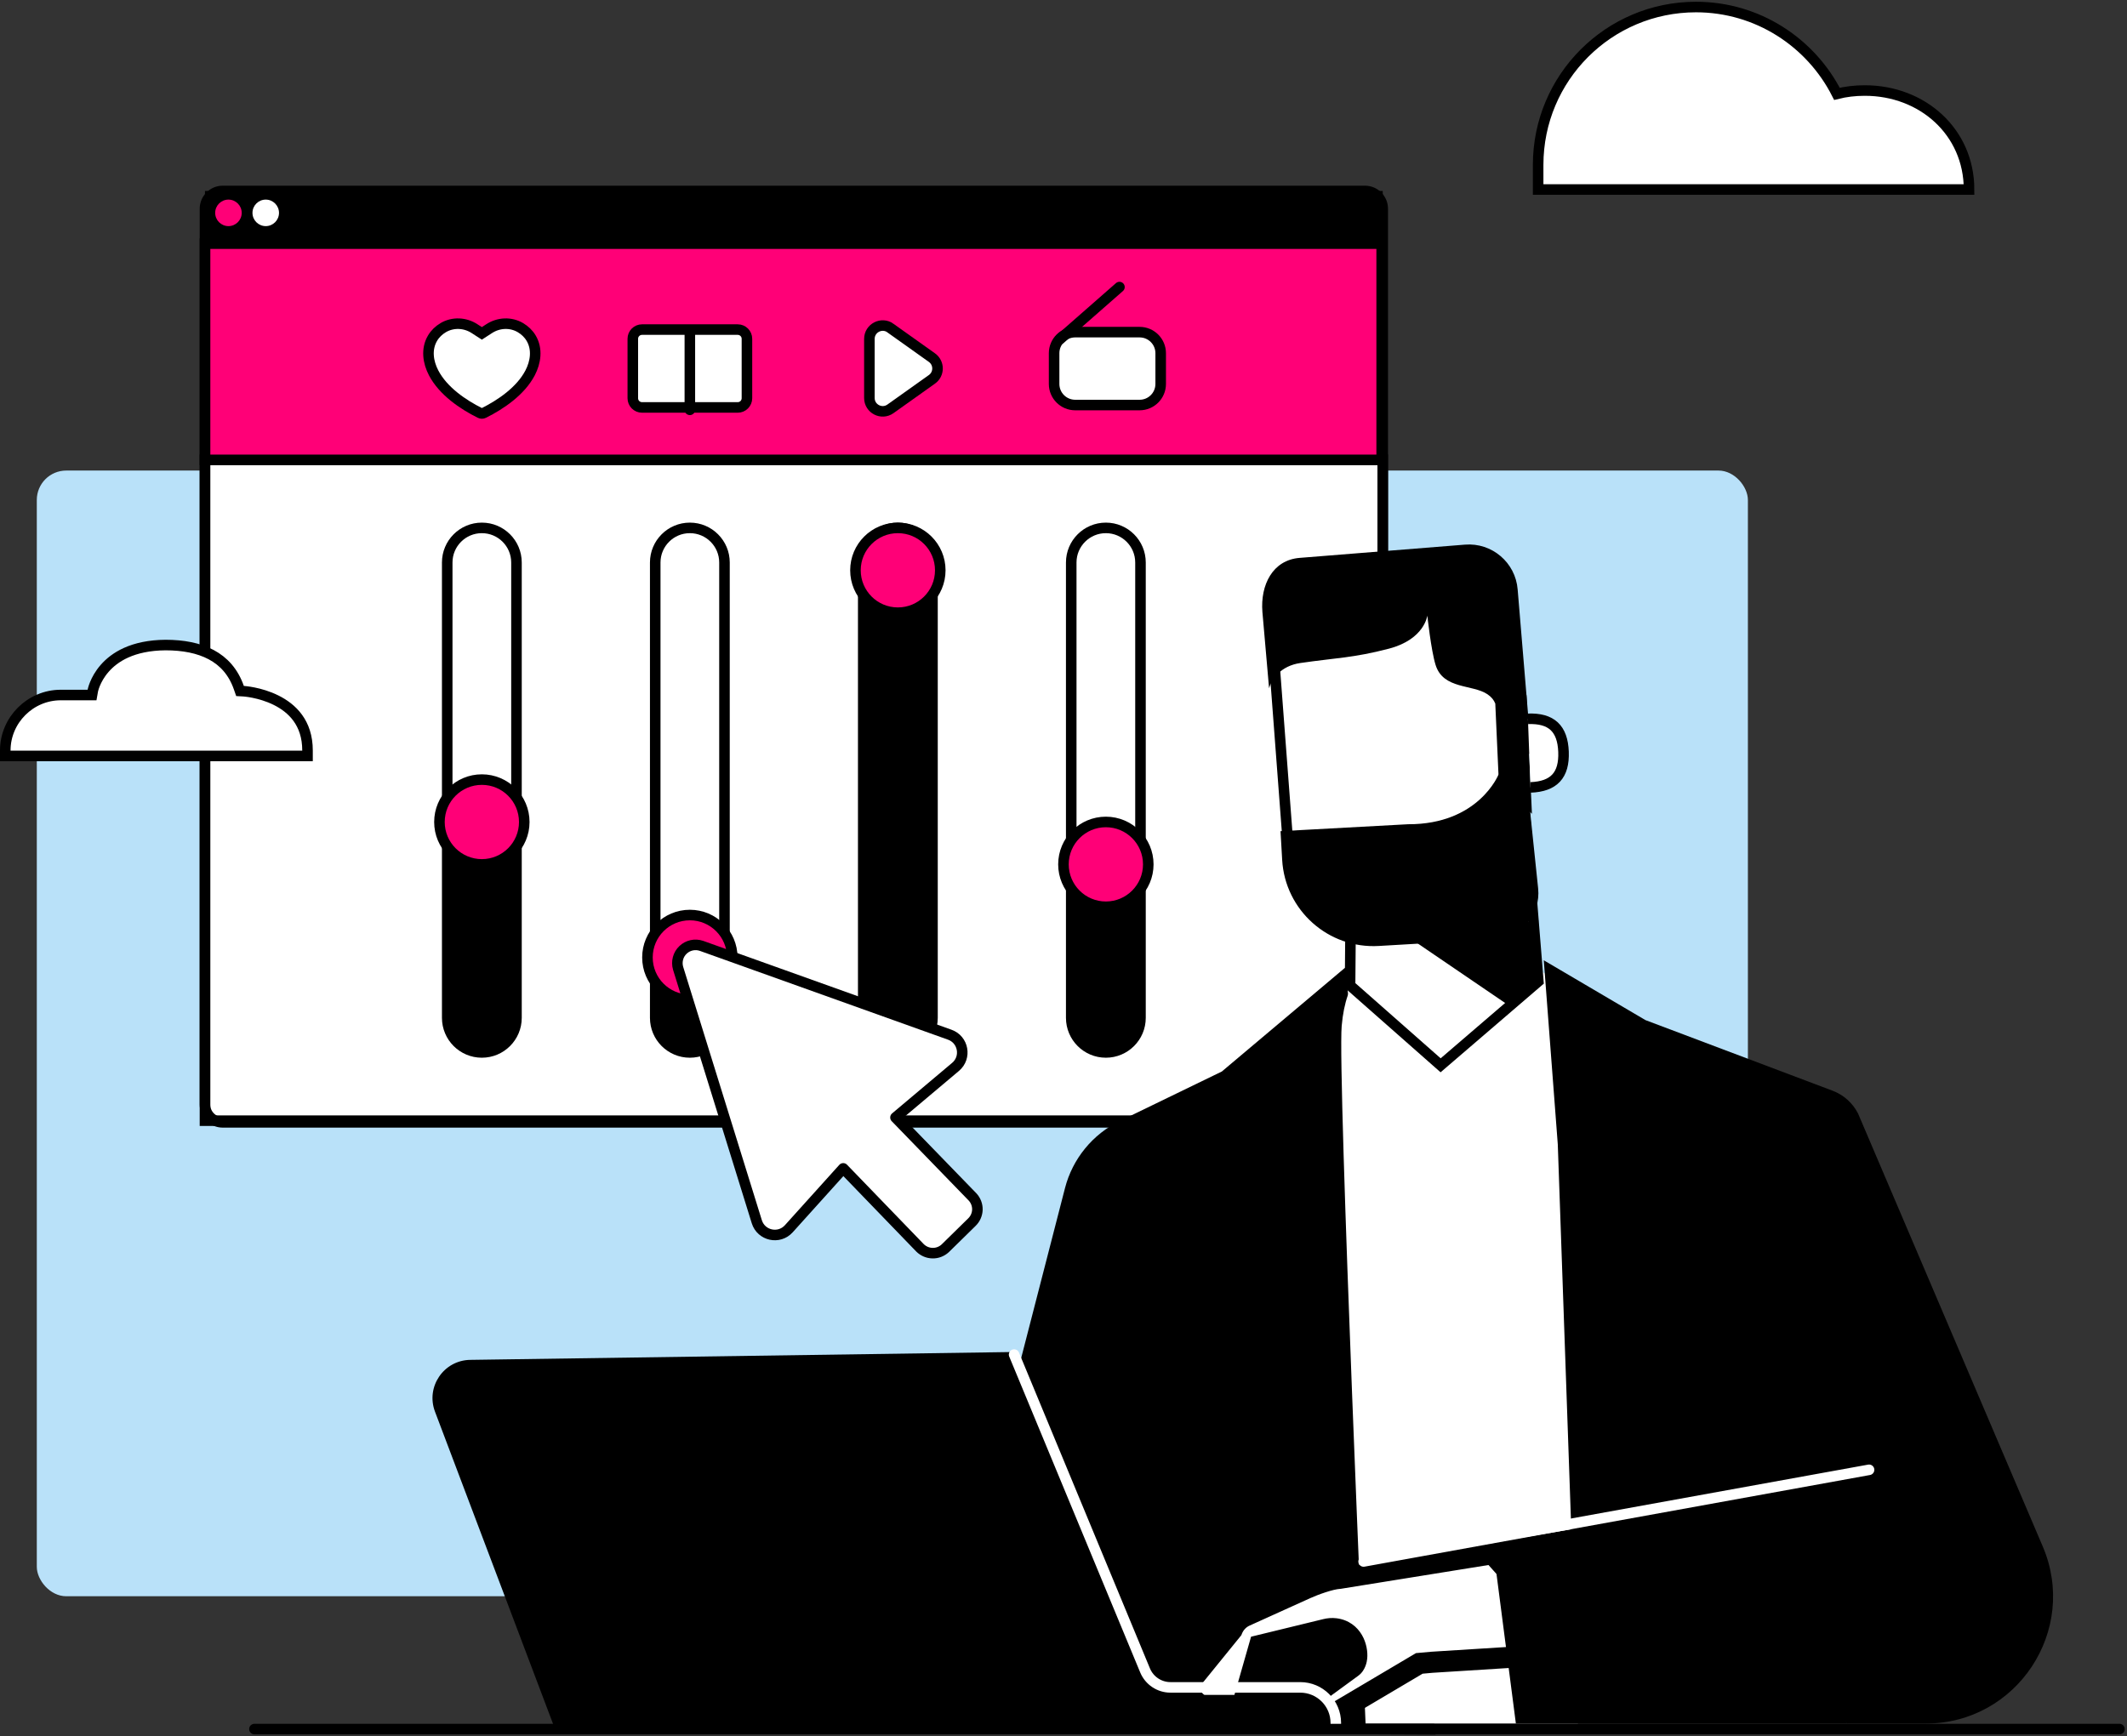 <svg width="605" height="494" viewBox="0 0 605 494" fill="none" xmlns="http://www.w3.org/2000/svg">
<rect x="0" y="0" width="605" height="494" fill="#333333" stroke="none"/>
<path d="M393.304 54.333H58.304V69.319H393.304V54.333Z" fill="black"/>
<path d="M64.978 64.335C67.061 64.335 68.75 62.646 68.75 60.563C68.75 58.48 67.061 56.791 64.978 56.791C62.895 56.791 61.206 58.48 61.206 60.563C61.206 62.646 62.895 64.335 64.978 64.335Z" fill="#FF0077"/>
<path d="M75.586 64.335C77.669 64.335 79.358 62.646 79.358 60.563C79.358 58.48 77.669 56.791 75.586 56.791C73.503 56.791 71.814 58.48 71.814 60.563C71.814 62.646 73.503 64.335 75.586 64.335Z" fill="white"/>
<rect x="10.467" y="133.88" width="486.701" height="320.281" rx="8.373" fill="#B9E1F9"/>
<path d="M393.302 130.79H58.302V318.853H393.302V130.79Z" fill="white" stroke="black" stroke-width="3" stroke-miterlimit="10"/>
<path d="M392.999 69.32H58.302V130.841H392.999V69.32Z" fill="#FF0077" stroke="black" stroke-width="3"/>
<path d="M388.246 54.333H63.358C60.566 54.333 58.302 56.597 58.302 59.389V314.272C58.302 317.065 60.566 319.328 63.358 319.328H388.246C391.039 319.328 393.302 317.065 393.302 314.272V59.389C393.302 56.597 391.039 54.333 388.246 54.333Z" stroke="black" stroke-width="3"/>
<path d="M382.575 275.341L347.527 304.868L318.576 318.914C310.8 322.685 305.077 329.683 302.923 338.046L263.011 492.88L408.32 493.517L382.565 275.341H382.575Z" fill="black"/>
<path d="M424.511 271.165C428.262 271.165 439.911 277.201 439.911 277.201C439.911 277.201 442.732 287.192 443.097 297.85C443.845 319.763 448.82 490.372 448.82 490.372H388.421C388.421 490.372 380.422 305.667 381.626 291.914C382.829 278.162 388.724 273.126 397.572 271.154C406.41 269.183 424.521 271.154 424.521 271.154L424.511 271.165Z" fill="white"/>
<mask id="path-10-outside-1_212_1560" maskUnits="userSpaceOnUse" x="333.61" y="438.052" width="111" height="53" fill="black">
<rect fill="white" x="333.61" y="438.052" width="111" height="53"/>
<path d="M343.341 483.026C342.158 484.26 340.196 484.411 338.841 483.309C337.416 482.146 337.193 480.053 338.356 478.627L350.46 463.712C351.148 461.983 352.462 460.557 354.191 459.779L371.412 451.982C373.738 450.92 378.399 449.212 380.958 449.07L424.52 442.052L432.539 451.001L439.971 470.892L407.279 472.944L403.7 473.268L379.967 487.324C378.288 488.224 376.155 487.769 374.992 486.181C373.728 484.442 374.102 482.015 375.841 480.741L384.598 474.34C385.549 473.642 385.852 472.196 385.903 471.61C386.165 468.819 384.709 464.005 379.765 463.399C378.865 463.287 377.944 463.368 377.065 463.591L358.256 468.171L353.453 484.978C352.917 486.858 351.572 488.112 349.611 487.708C347.558 487.283 346.314 485.503 346.719 483.441"/>
</mask>
<path d="M343.341 483.026C342.158 484.26 340.196 484.411 338.841 483.309C337.416 482.146 337.193 480.053 338.356 478.627L350.46 463.712C351.148 461.983 352.462 460.557 354.191 459.779L371.412 451.982C373.738 450.92 378.399 449.212 380.958 449.07L424.52 442.052L432.539 451.001L439.971 470.892L407.279 472.944L403.7 473.268L379.967 487.324C378.288 488.224 376.155 487.769 374.992 486.181C373.728 484.442 374.102 482.015 375.841 480.741L384.598 474.34C385.549 473.642 385.852 472.196 385.903 471.61C386.165 468.819 384.709 464.005 379.765 463.399C378.865 463.287 377.944 463.368 377.065 463.591L358.256 468.171L353.453 484.978C352.917 486.858 351.572 488.112 349.611 487.708C347.558 487.283 346.314 485.503 346.719 483.441" fill="white"/>
<path d="M338.841 483.309L336.945 485.634L336.948 485.636L338.841 483.309ZM338.356 478.627L340.681 480.523L340.685 480.518L338.356 478.627ZM350.46 463.712L352.79 465.603L353.078 465.247L353.248 464.821L350.46 463.712ZM354.191 459.779L355.423 462.514L355.429 462.512L354.191 459.779ZM371.412 451.982L372.649 454.715L372.658 454.711L371.412 451.982ZM380.958 449.07L381.124 452.065L381.28 452.057L381.435 452.032L380.958 449.07ZM424.52 442.052L426.755 440.05L425.661 438.83L424.043 439.09L424.52 442.052ZM432.539 451.001L435.349 449.951L435.151 449.421L434.773 448.999L432.539 451.001ZM439.971 470.892L440.159 473.886L444.198 473.632L442.782 469.842L439.971 470.892ZM407.279 472.944L407.091 469.95L407.05 469.953L407.009 469.957L407.279 472.944ZM403.7 473.268L403.43 470.28L402.754 470.341L402.171 470.687L403.7 473.268ZM379.967 487.324L381.384 489.968L381.441 489.937L381.496 489.905L379.967 487.324ZM374.992 486.181L372.565 487.945L372.572 487.954L374.992 486.181ZM375.841 480.741L374.071 478.319L374.068 478.321L375.841 480.741ZM384.598 474.34L386.368 476.762L386.373 476.758L384.598 474.34ZM385.903 471.61L382.916 471.328L382.915 471.34L382.914 471.352L385.903 471.61ZM379.765 463.399L379.397 466.376L379.399 466.376L379.765 463.399ZM377.065 463.591L377.775 466.506L377.787 466.502L377.8 466.499L377.065 463.591ZM358.256 468.171L357.546 465.257L355.851 465.67L355.372 467.347L358.256 468.171ZM353.453 484.978L350.569 484.153L350.568 484.155L353.453 484.978ZM349.611 487.708L349.003 490.646L349.005 490.646L349.611 487.708ZM341.176 480.95C341.121 481.007 341.044 481.044 340.954 481.05C340.869 481.056 340.797 481.033 340.734 480.982L336.948 485.636C339.538 487.743 343.263 487.442 345.506 485.102L341.176 480.95ZM340.738 480.984C340.583 480.858 340.575 480.653 340.681 480.523L336.031 476.731C333.811 479.454 334.248 483.434 336.945 485.634L340.738 480.984ZM340.685 480.518L352.79 465.603L348.131 461.822L336.027 476.737L340.685 480.518ZM353.248 464.821C353.66 463.784 354.435 462.959 355.423 462.514L352.96 457.043C350.49 458.155 348.635 460.182 347.672 462.604L353.248 464.821ZM355.429 462.512L372.649 454.715L370.175 449.249L352.954 457.046L355.429 462.512ZM372.658 454.711C373.712 454.23 375.352 453.578 377.026 453.034C378.767 452.467 380.259 452.113 381.124 452.065L380.792 446.075C379.099 446.168 376.98 446.739 375.17 447.328C373.291 447.939 371.438 448.673 370.166 449.253L372.658 454.711ZM381.435 452.032L424.997 445.014L424.043 439.09L380.481 446.108L381.435 452.032ZM422.286 444.054L430.305 453.003L434.773 448.999L426.755 440.05L422.286 444.054ZM429.729 452.051L437.161 471.942L442.782 469.842L435.349 449.951L429.729 452.051ZM439.783 467.898L407.091 469.95L407.467 475.938L440.159 473.886L439.783 467.898ZM407.009 469.957L403.43 470.28L403.97 476.256L407.549 475.932L407.009 469.957ZM402.171 470.687L378.438 484.742L381.496 489.905L405.228 475.849L402.171 470.687ZM378.549 484.68C378.178 484.879 377.685 484.78 377.412 484.408L372.572 487.954C374.625 490.757 378.398 491.569 381.384 489.968L378.549 484.68ZM377.419 484.417C377.123 484.011 377.211 483.456 377.614 483.161L374.068 478.321C370.993 480.574 370.332 484.872 372.565 487.945L377.419 484.417ZM377.611 483.163L386.368 476.762L382.828 471.918L374.071 478.319L377.611 483.163ZM386.373 476.758C387.497 475.934 388.082 474.803 388.388 474.011C388.704 473.189 388.846 472.4 388.891 471.867L382.914 471.352C382.914 471.351 382.913 471.356 382.912 471.367C382.911 471.377 382.909 471.391 382.906 471.409C382.901 471.444 382.893 471.489 382.881 471.541C382.858 471.647 382.826 471.757 382.788 471.855C382.749 471.956 382.717 472.012 382.704 472.03C382.693 472.048 382.725 471.994 382.823 471.921L386.373 476.758ZM388.889 471.891C389.075 469.925 388.669 467.389 387.378 465.174C386.023 462.85 383.657 460.854 380.13 460.421L379.399 466.376C380.817 466.55 381.651 467.264 382.195 468.196C382.802 469.238 382.994 470.503 382.916 471.328L388.889 471.891ZM380.133 460.421C378.813 460.258 377.517 460.382 376.329 460.682L377.8 466.499C378.372 466.355 378.916 466.317 379.397 466.376L380.133 460.421ZM376.355 460.676L357.546 465.257L358.966 471.086L377.775 466.506L376.355 460.676ZM355.372 467.347L350.569 484.153L356.338 485.802L361.141 468.996L355.372 467.347ZM350.568 484.155C350.499 484.396 350.419 484.567 350.35 484.678C350.283 484.788 350.237 484.822 350.239 484.82C350.247 484.814 350.28 484.795 350.32 484.786C350.359 484.778 350.334 484.794 350.216 484.77L349.005 490.646C350.797 491.016 352.521 490.634 353.894 489.579C355.188 488.585 355.947 487.172 356.338 485.8L350.568 484.155ZM350.218 484.77C349.901 484.704 349.769 484.568 349.719 484.495C349.675 484.43 349.609 484.293 349.663 484.018L343.775 482.863C343.039 486.613 345.413 489.903 349.003 490.646L350.218 484.77Z" fill="black" mask="url(#path-10-outside-1_212_1560)"/>
<path d="M433.106 224.023L437.565 279.224L409.767 303.098L384.012 280.387L384.255 250.516L416.563 219.149L433.106 224.023Z" fill="white" stroke="black" stroke-width="3" stroke-miterlimit="10"/>
<path d="M386.702 253.378L380.999 249.383L415.127 216.236L433.642 232.618" fill="#FF0077"/>
<path d="M416.845 171.167L372.443 174.727C365.213 175.303 360.44 189.308 361.017 196.538L363.939 232.941C365.324 250.203 380.442 263.075 397.703 261.69L423.934 259.587C431.164 259.01 436.553 252.68 435.977 245.44L430.992 183.201C430.415 175.971 424.085 170.581 416.845 171.157V171.167Z" fill="white"/>
<path d="M369.633 158.729L416.694 154.958C424.359 154.341 431.074 160.054 431.68 167.719L435.563 214.295C434.977 214.457 434.35 214.699 433.723 214.993C433.774 214.79 433.834 214.598 433.865 214.376C434.047 213.162 433.733 211.898 433.066 210.877C433.925 209.461 434.036 207.611 433.329 206.104C433.339 204.547 432.611 203.03 430.811 202.14C429.658 201.574 428.495 201.048 427.292 200.603C426.948 200.472 426.614 200.411 426.281 200.381C425.967 200.27 425.644 200.209 425.31 200.179C424.936 199.218 424.268 198.328 423.105 197.539C418.838 194.647 410.516 196.205 408.332 189.177C407.058 185.091 405.986 175.131 405.986 175.131C405.986 175.131 405.238 181.886 395.065 184.555C384.892 187.215 379.806 187.185 369.856 188.641C364.395 189.44 361.716 193.1 360.977 195.82L360.836 194.263L359.076 174.11C358.459 166.445 361.978 159.346 369.643 158.729H369.633Z" fill="black"/>
<path d="M400.514 234.509C420.566 234.59 426.229 220.382 426.229 220.382C426.886 220.281 427.462 219.351 428.099 219.149C428.312 219.25 426.441 219.644 426.673 219.725C429.161 220.635 431.224 219.331 432.265 217.399C432.862 216.894 433.317 216.237 433.61 215.428L437.503 252.761C438.272 260.133 432.781 266.675 425.389 267.201L392.192 269.143C377.833 269.982 365.516 259.01 364.697 244.641L364.232 236.481L371.725 236.076L400.524 234.509H400.514Z" fill="black"/>
<path d="M288.15 384.672L328.597 482.222H374.354C377.722 482.222 380.452 484.952 380.452 488.32V491.333H332.369H322.834H157.634L123.729 401.64C121.059 394.582 126.206 387.008 133.76 386.907L288.15 384.672Z" fill="black"/>
<path d="M525.649 490.383H431.173L424.509 438.913L452.61 434.14" fill="black"/>
<path d="M366.72 244.803L361.725 178.731" stroke="black" stroke-width="3" stroke-miterlimit="10"/>
<path d="M379.955 491.333V490.201C379.955 484.609 375.425 480.089 369.843 480.089H332.924C329.769 480.089 326.918 478.187 325.704 475.265L288.452 385.4" stroke="white" stroke-width="3" stroke-miterlimit="10" stroke-linecap="round"/>
<path d="M425.317 200.189L426.298 221.96L435.742 231.546L434.195 197.772L425.317 200.189Z" fill="black"/>
<path d="M434.602 204.517C441.266 204.264 444.471 207.247 444.724 213.911C444.977 220.575 441.994 223.78 435.33 224.033" fill="white"/>
<path d="M434.602 204.517C441.266 204.264 444.471 207.247 444.724 213.911C444.977 220.575 441.994 223.78 435.33 224.033" stroke="black" stroke-width="3"/>
<path d="M525.648 490.383H547.753C573.7 490.383 591.214 463.869 581.042 440.005L528.49 316.79C526.963 313.817 524.394 311.512 521.26 310.329L468.03 290.236L439.11 273.218L443.094 325.608L447.392 448.297" fill="black"/>
<path d="M400.887 266.816L428.513 285.635L437.563 279.224V261.801L400.887 266.816Z" fill="black"/>
<path d="M72.369 491.95H602.854" stroke="black" stroke-width="3" stroke-miterlimit="10" stroke-linecap="round"/>
<path d="M387.858 444.267L531.631 418.188" stroke="white" stroke-width="3" stroke-miterlimit="10" stroke-linecap="round"/>
<path fill-rule="evenodd" clip-rule="evenodd" d="M134.963 93.497C132.283 91.758 128.815 91.596 126.064 93.224C124.821 93.962 123.769 94.963 123.031 96.217C121.19 99.322 121.736 103.043 123.354 106.117C126.054 111.254 131.626 115.066 136.561 117.523C136.874 117.685 137.248 117.685 137.562 117.523C142.496 115.066 148.068 111.254 150.768 106.117C152.376 103.043 152.922 99.322 151.081 96.217C150.343 94.963 149.281 93.962 148.038 93.224C145.287 91.596 141.829 91.758 139.149 93.497L137.056 94.852L134.963 93.497Z" fill="white" stroke="black" stroke-width="3" stroke-miterlimit="10"/>
<path d="M324.148 94.498H305.826C302.514 94.498 299.829 97.183 299.829 100.495V109.242C299.829 112.553 302.514 115.238 305.826 115.238H324.148C327.46 115.238 330.145 112.553 330.145 109.242V100.495C330.145 97.183 327.46 94.498 324.148 94.498Z" fill="white" stroke="black" stroke-width="3"/>
<path d="M301.487 96.521L318.414 81.676" stroke="black" stroke-width="3" stroke-miterlimit="10" stroke-linecap="round"/>
<path d="M182.611 93.774H209.842C211.281 93.774 212.458 94.945 212.458 96.389V113.307C212.458 114.746 211.287 115.922 209.842 115.922H182.611C181.172 115.922 179.995 114.751 179.995 113.307V96.389C179.995 94.95 181.166 93.774 182.611 93.774Z" fill="white" stroke="black" stroke-width="3"/>
<path d="M196.221 94.084V116.603" stroke="black" stroke-width="3" stroke-miterlimit="10" stroke-linecap="round"/>
<path d="M253.284 93.356L265.074 101.749C267.198 103.265 267.198 106.42 265.074 107.927L253.284 116.32C250.776 118.11 247.287 116.32 247.287 113.226V96.43C247.287 93.345 250.776 91.546 253.284 93.335V93.356Z" fill="white" stroke="black" stroke-width="3" stroke-miterlimit="10"/>
<path d="M146.905 160.044C146.905 154.604 142.496 150.195 137.056 150.195C131.617 150.195 127.207 154.604 127.207 160.044V289.588C127.207 295.028 131.617 299.437 137.056 299.437C142.496 299.437 146.905 295.028 146.905 289.588V160.044Z" fill="white" stroke="black" stroke-width="3" stroke-miterlimit="10"/>
<path d="M127.207 233.871H146.905V289.588C146.905 295.029 142.496 299.437 137.056 299.437C131.616 299.437 127.207 295.029 127.207 289.588V233.871Z" fill="black"/>
<path d="M137.057 245.935C143.72 245.935 149.121 240.534 149.121 233.871C149.121 227.209 143.72 221.808 137.057 221.808C130.395 221.808 124.994 227.209 124.994 233.871C124.994 240.534 130.395 245.935 137.057 245.935Z" fill="#FF0077" stroke="black" stroke-width="3" stroke-miterlimit="10"/>
<path d="M206.07 160.044C206.07 154.604 201.661 150.195 196.221 150.195C190.782 150.195 186.372 154.604 186.372 160.044V289.588C186.372 295.028 190.782 299.438 196.221 299.438C201.661 299.438 206.07 295.028 206.07 289.588V160.044Z" fill="white" stroke="black" stroke-width="3" stroke-miterlimit="10"/>
<path d="M186.372 278.152H206.07V289.589C206.07 295.029 201.661 299.438 196.221 299.438C190.781 299.438 186.372 295.029 186.372 289.589V278.152Z" fill="black"/>
<path d="M196.222 284.472C202.885 284.472 208.286 279.07 208.286 272.408C208.286 265.745 202.885 260.344 196.222 260.344C189.56 260.344 184.159 265.745 184.159 272.408C184.159 279.07 189.56 284.472 196.222 284.472Z" fill="#FF0077" stroke="black" stroke-width="3" stroke-miterlimit="10"/>
<path d="M265.235 160.044C265.235 154.604 260.825 150.195 255.386 150.195C249.946 150.195 245.537 154.604 245.537 160.044V289.588C245.537 295.028 249.946 299.437 255.386 299.437C260.825 299.437 265.235 295.028 265.235 289.588V160.044Z" fill="white" stroke="black" stroke-width="3" stroke-miterlimit="10"/>
<path d="M245.537 165.747H265.235V289.588C265.235 295.028 260.826 299.437 255.386 299.437C249.945 299.437 245.537 295.028 245.537 289.588V165.747Z" fill="black"/>
<path d="M255.387 174.322C262.05 174.322 267.451 168.921 267.451 162.258C267.451 155.596 262.05 150.195 255.387 150.195C248.725 150.195 243.324 155.596 243.324 162.258C243.324 168.921 248.725 174.322 255.387 174.322Z" fill="#FF0077" stroke="black" stroke-width="3" stroke-miterlimit="10"/>
<path d="M324.398 160.044C324.398 154.604 319.989 150.195 314.549 150.195C309.11 150.195 304.7 154.604 304.7 160.044V289.588C304.7 295.028 309.11 299.437 314.549 299.437C319.989 299.437 324.398 295.028 324.398 289.588V160.044Z" fill="white" stroke="black" stroke-width="3" stroke-miterlimit="10"/>
<path d="M304.7 241.84H324.398V289.578C324.398 295.019 319.99 299.427 314.549 299.427C309.109 299.427 304.7 295.019 304.7 289.578V241.84Z" fill="black"/>
<path d="M314.55 257.988C321.213 257.988 326.614 252.587 326.614 245.925C326.614 239.262 321.213 233.861 314.55 233.861C307.888 233.861 302.487 239.262 302.487 245.925C302.487 252.587 307.888 257.988 314.55 257.988Z" fill="#FF0077" stroke="black" stroke-width="3" stroke-miterlimit="10"/>
<path d="M254.71 317.953L276.622 340.543C277.543 341.524 278.038 342.828 278.008 344.173C277.967 345.518 277.401 346.802 276.43 347.733L268.856 355.165C267.876 356.075 266.581 356.571 265.247 356.54C263.912 356.52 262.638 355.974 261.687 355.033L239.845 332.423L224.364 349.603C221.583 352.687 216.497 351.575 215.263 347.601L192.875 275.472C192.612 274.562 192.602 273.592 192.845 272.671C193.087 271.751 193.583 270.922 194.27 270.265C194.958 269.607 195.807 269.152 196.738 268.95C197.668 268.748 198.629 268.809 199.529 269.112L270.151 294.392C274.044 295.787 274.964 300.874 271.799 303.543L254.71 317.933V317.953Z" fill="white" stroke="black" stroke-width="3" stroke-linecap="round" stroke-linejoin="round"/>
<path d="M87.471 213.519V215.076H1.5V213.519C1.5 204.869 8.625 197.744 17.274 197.744H24.922H26.18L26.398 196.51L26.398 196.51L26.398 196.51L26.401 196.497C26.404 196.481 26.41 196.453 26.419 196.413C26.437 196.333 26.467 196.206 26.513 196.039C26.605 195.704 26.761 195.211 27.006 194.611C27.497 193.41 28.343 191.797 29.755 190.177C32.538 186.983 37.66 183.599 47.09 183.527C52.06 183.528 56.51 184.357 60.082 186.268C63.616 188.159 66.369 191.148 67.94 195.653L68.27 196.602L69.272 196.657L69.272 196.657L69.272 196.657L69.273 196.657L69.277 196.658L69.308 196.66C69.338 196.662 69.386 196.665 69.45 196.671C69.578 196.682 69.772 196.7 70.023 196.73C70.525 196.789 71.25 196.893 72.124 197.069C73.879 197.424 76.197 198.065 78.498 199.205C83.054 201.463 87.471 205.613 87.471 213.519Z" fill="white" stroke="black" stroke-width="3"/>
<path d="M530.347 25.759C527.625 25.759 525.009 26.073 522.497 26.701C515.065 12.048 499.889 2 482.409 2C457.603 2 437.507 22.096 437.507 46.902V53.915H560.072C560.072 37.482 546.78 25.759 530.451 25.759H530.347Z" fill="white" stroke="black" stroke-width="3" stroke-miterlimit="10"/>
</svg>
